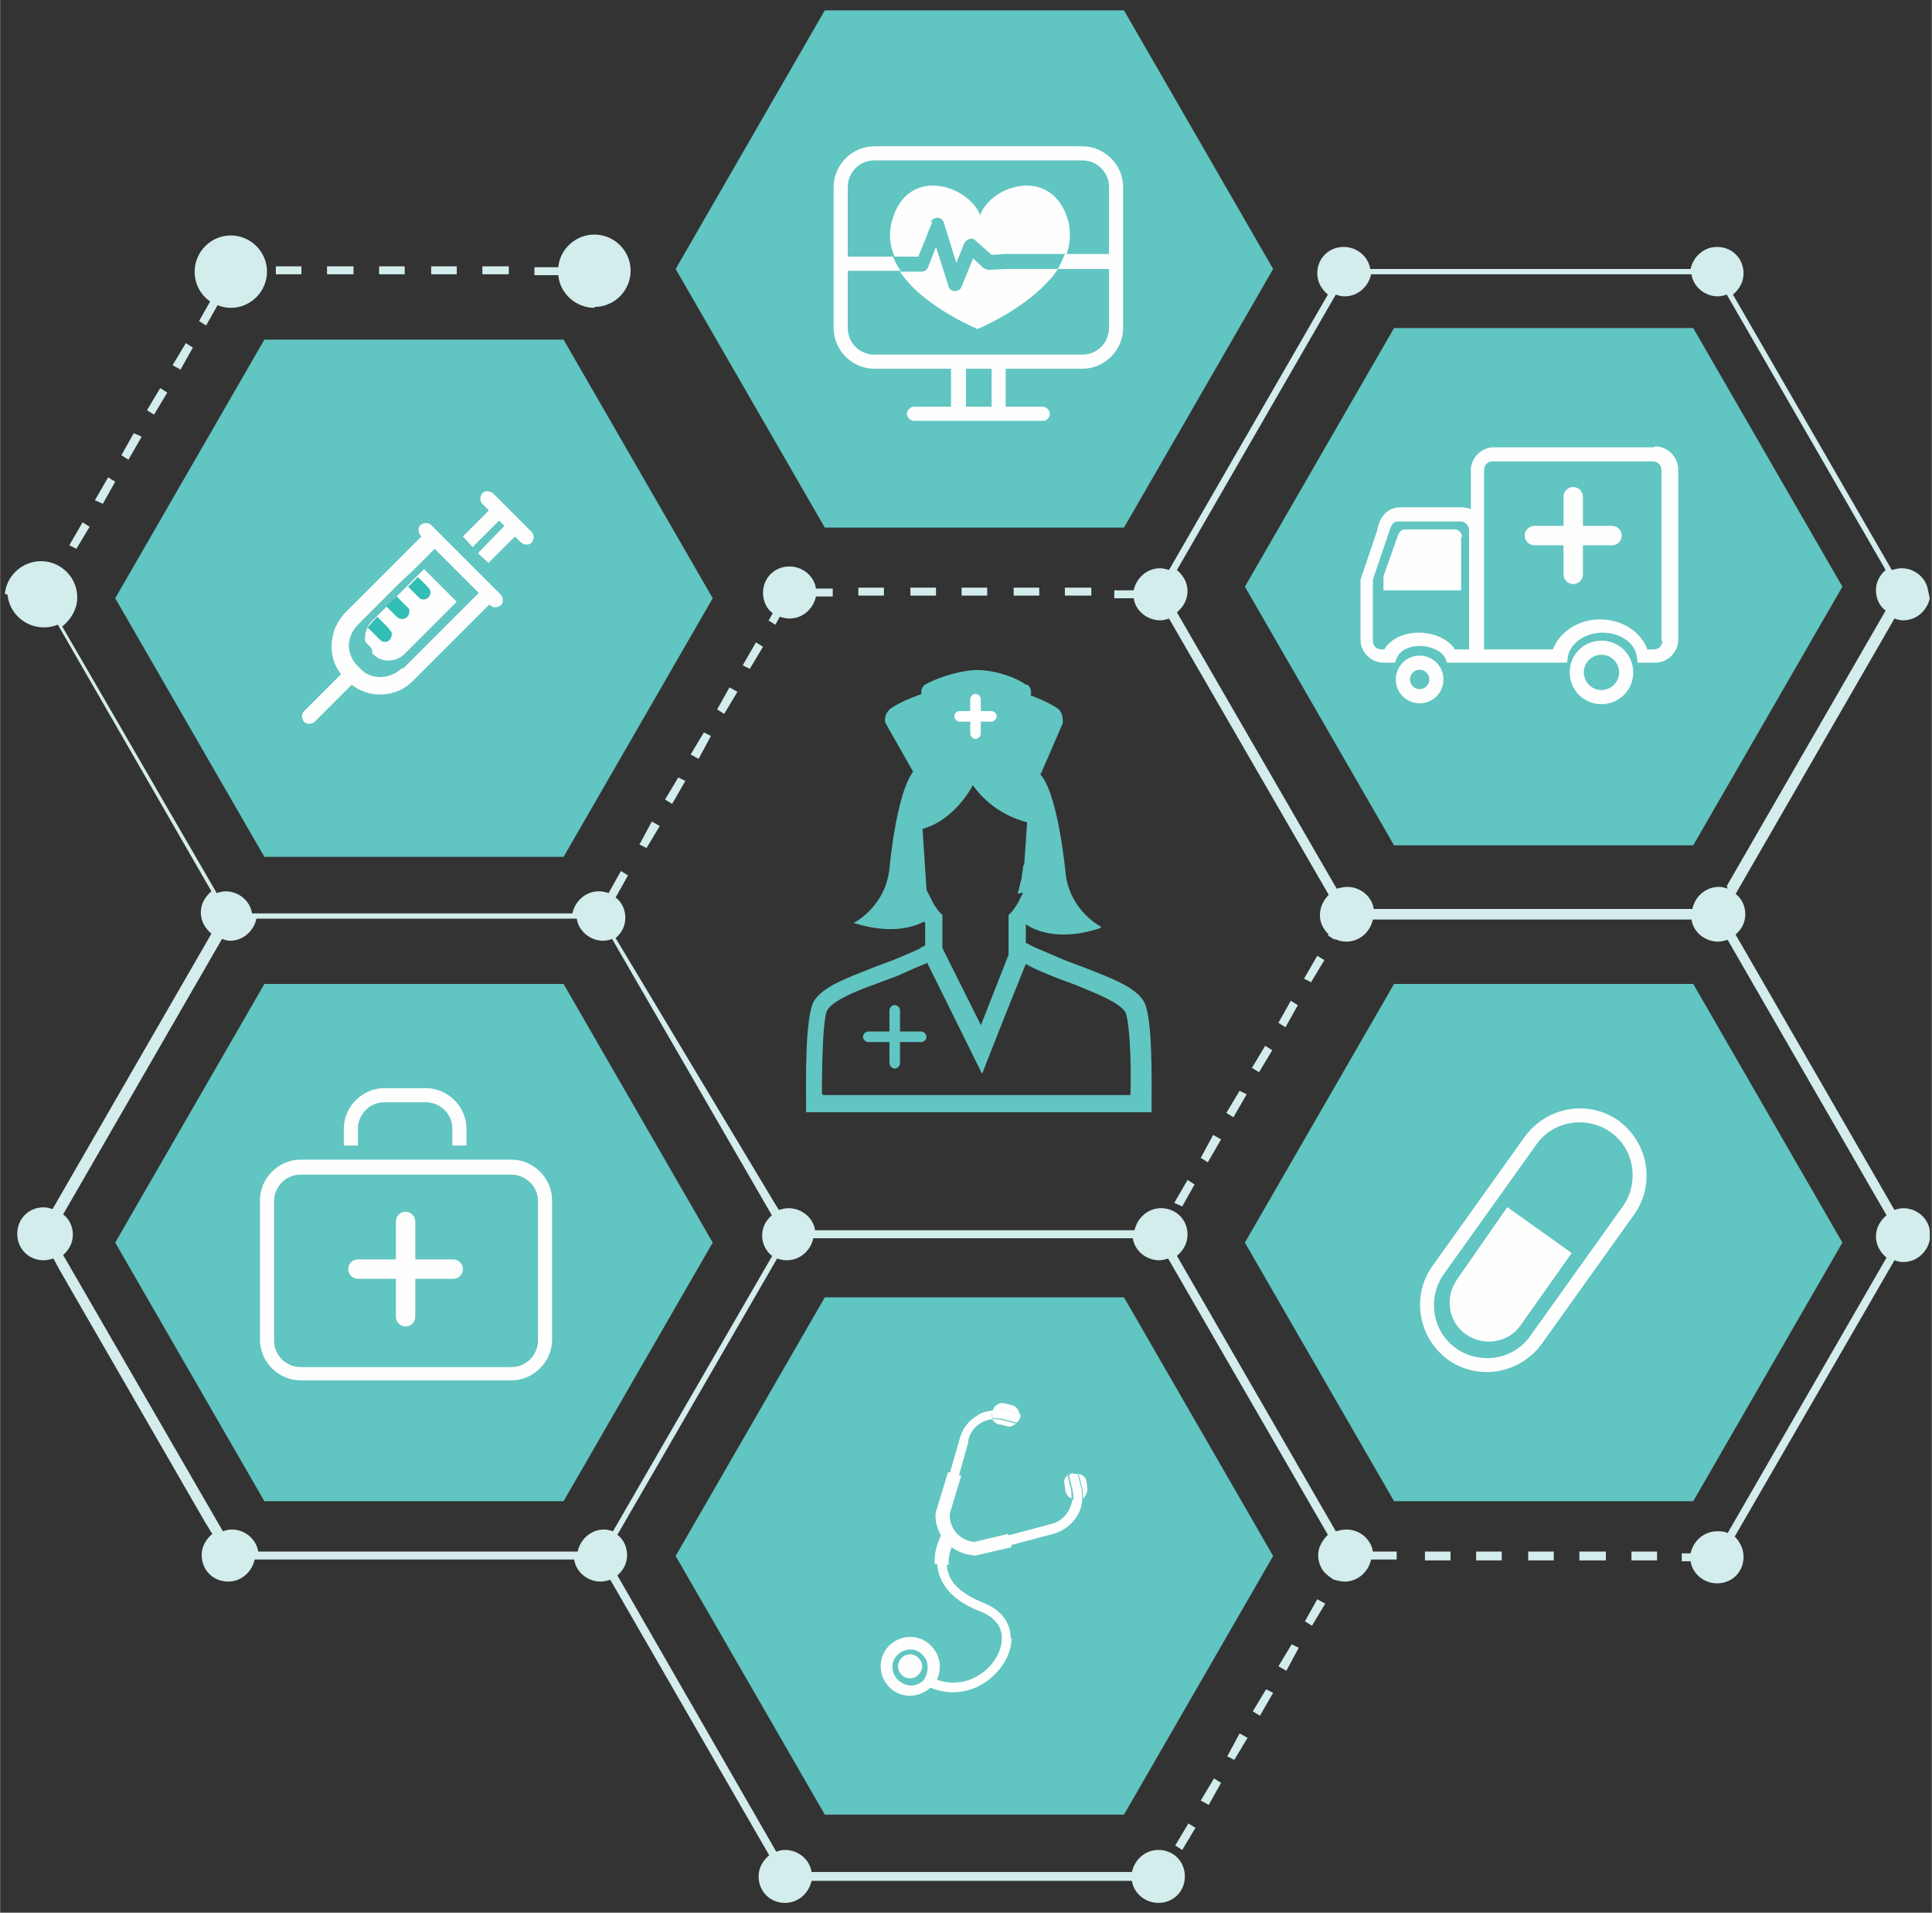 <?xml version="1.0" encoding="UTF-8" standalone="no"?>
<!-- Created with Inkscape (http://www.inkscape.org/) -->

<svg
   xmlns:dc="http://purl.org/dc/elements/1.1/"
   xmlns:cc="http://creativecommons.org/ns#"
   xmlns:rdf="http://www.w3.org/1999/02/22-rdf-syntax-ns#"
   xmlns:svg="http://www.w3.org/2000/svg"
   xmlns="http://www.w3.org/2000/svg"
   version="1.1"
   width="197"
   height="195"
   viewBox="0 0 2188.75 2166.843"
   id="svg2"
   xml:space="preserve"
   style="fill-rule:evenodd"><rect x="0" y="0" width="2188.75" height="2166.843" fill="#333333" stroke="none"/>
 <defs
   id="defs4">
  <style
   type="text/css"
   id="style6" />
 
  
  
  
  
  
  
  
  
  
  
  
  
  
  
  
  
  
  
  
  
  
  
  
  
  
  
  
  
  
  
  
  
  
  
  
  
  
  
  
  
  
  
  
  
  
  
  
  
  
  
  
  
  
  
  
  
  
  
  
  
  
  
  
  
  
  
  
  
  
  
  
  
  
  
  
  
  
  
  
  
  
  
  
  
  
  
  
  
  
  
  
  
  
  
  
  
  
  
  
  
  
  
  
  
  
  
  
  
  
  
  
  
  
  
  
  
  
  
  
  
  
  
  
  
  
  
  
  
  
  
  
  
  
  
  
  
  
  
  
  
  
  
  
  
  
  
  
  
  
  
  
  
  
  
  
  
  
  
  
  
  
  
  
  
  
  
  
  
  
  
  
  
  
  
  
  
  
  
  
  
  
  
  
  
  
  
  
  
  
  
  
  
  
  
  
  
  
  
  
  
  
  
  
  
  
  
  
  
  
  
  
  
  
  
  
  
  
  
  
  
  
  
  
  
  
  
  
  
  
  
  
  
  
  
  
  
  
  
  
  
  
  
  
  
  
  
  
  
  
  
  
  
  
  
  
  
  
  
  
  
  
  
  
  
  
  
  
  
  
  
  
  
  
  
  
  
  
  
  
  
  
  
  
  
  
  
  
  
  
  
  
  
  
  
  
  
  
  
  
  
  
  
  
  
  
  
  
  
  
  
  
  
  
  
  
  
  
  
  
  
  
  
  
  
  
  
  
  
  
  
  
  
  
  
  
  
  
  
  
  
  
  
  
  
  
 </defs>
 
<path
   d="m 765.388,1762.727 169,-293 339,0 168.996,293.001 -168.996,292.999 -339,0 z"
   id="path3810"
   style="fill:#61c5c1;fill-rule:nonzero" /><path
   d="m 1410.385,664.637 169,-293 339,0 168.996,293.001 -168.996,292.999 -339,0 z"
   id="path3808"
   style="fill:#61c5c1;fill-rule:nonzero" /><polygon
   points="2834,1575 2826,1571 2811,1596 2819,1601 "
   transform="translate(-2057.617,-690.269)"
   id="polygon172"
   style="fill:#d3ecec;fill-rule:nonzero" /><polygon
   points="2805,1626 2796,1621 2782,1647 2790,1651 "
   transform="translate(-2057.617,-690.269)"
   id="polygon174"
   style="fill:#d3ecec;fill-rule:nonzero" /><polygon
   points="3462,1926 3447,1951 3455,1956 3470,1930 "
   transform="translate(-2057.617,-690.269)"
   id="polygon176"
   style="fill:#d3ecec;fill-rule:nonzero" /><polygon
   points="3491,1875 3476,1900 3484,1905 3499,1880 "
   transform="translate(-2057.617,-690.269)"
   id="polygon178"
   style="fill:#d3ecec;fill-rule:nonzero" /><polygon
   points="3411,2032 3403,2027 3388,2053 3397,2057 "
   transform="translate(-2057.617,-690.269)"
   id="polygon180"
   style="fill:#d3ecec;fill-rule:nonzero" /><polygon
   points="3550,1773 3535,1799 3543,1803 3558,1778 "
   transform="translate(-2057.617,-690.269)"
   id="polygon182"
   style="fill:#d3ecec;fill-rule:nonzero" /><polygon
   points="3432,1976 3418,2002 3426,2007 3441,1981 "
   transform="translate(-2057.617,-690.269)"
   id="polygon184"
   style="fill:#d3ecec;fill-rule:nonzero" /><polygon
   points="2863,1524 2855,1520 2840,1545 2849,1550 "
   transform="translate(-2057.617,-690.269)"
   id="polygon186"
   style="fill:#d3ecec;fill-rule:nonzero" /><polygon
   points="3520,1824 3506,1849 3514,1854 3528,1829 "
   transform="translate(-2057.617,-690.269)"
   id="polygon188"
   style="fill:#d3ecec;fill-rule:nonzero" /><polygon
   points="3206,1365 3235,1365 3235,1356 3206,1356 "
   transform="translate(-2057.617,-690.269)"
   id="polygon190"
   style="fill:#d3ecec;fill-rule:nonzero" /><polygon
   points="3264,1365 3294,1365 3294,1356 3264,1356 "
   transform="translate(-2057.617,-690.269)"
   id="polygon192"
   style="fill:#d3ecec;fill-rule:nonzero" /><polygon
   points="3089,1365 3118,1365 3118,1356 3089,1356 "
   transform="translate(-2057.617,-690.269)"
   id="polygon194"
   style="fill:#d3ecec;fill-rule:nonzero" /><polygon
   points="3147,1365 3176,1365 3176,1356 3147,1356 "
   transform="translate(-2057.617,-690.269)"
   id="polygon196"
   style="fill:#d3ecec;fill-rule:nonzero" /><polygon
   points="2922,1423 2914,1418 2899,1444 2907,1448 "
   transform="translate(-2057.617,-690.269)"
   id="polygon198"
   style="fill:#d3ecec;fill-rule:nonzero" /><polygon
   points="2893,1474 2884,1469 2870,1494 2878,1499 "
   transform="translate(-2057.617,-690.269)"
   id="polygon200"
   style="fill:#d3ecec;fill-rule:nonzero" /><polygon
   points="3030,1365 3059,1365 3059,1356 3030,1356 "
   transform="translate(-2057.617,-690.269)"
   id="polygon202"
   style="fill:#d3ecec;fill-rule:nonzero" /><path
   d="m 875.383,1421.732 -181,313 c -3,-1 -7,-2 -10,-2 -15,0 -27,11 -30,25 l -362,0 c -2,-14 -15,-25 -30,-25 -4,0 -7,1 -10,2 l -181,-313 c 7,-6 11,-14 11,-23 0,-9 -4,-18 -11,-23 l 180,-312 c 3,1 6,2 9,2 15,0 27,-11 30,-25 l 363,0 c 2,14 15,25 30,25 4,0 7,-1 10,-2 l 181,313 c -7,6 -11,14 -11,23 0,9 4,17 11,23 z m 709,336 -29,0 c -2,-14 -15,-25 -30,-25 -4,0 -8,1 -12,2 l -180,-312 c 7,-6 12,-14 12,-24 0,-17 -13,-30 -30,-30 -15,0 -27,11 -30,25 l -362,0 c -2,-14 -15,-25 -30,-25 -4,0 -8,1 -11,2 l -5,-8 0,0 -15,-25 0,0 -15,-25 0,0 -15,-25 0,0 -15,-25 0,0 -15,-25 0,0 -15,-25 0,0 -15,-25 0,0 -15,-25 0,0 -15,-25 0,0 -15,-25 0,0 -15,-25 0,0 -15,-25 0,0 0,0 c 7,-6 11,-14 11,-23 0,-9 -4,-18 -11,-23 l 14,-25 -8,-5 -14,25 c -3,-1 -7,-2 -11,-2 -15,0 -27,11 -30,25 l -363,0 c -2,-14 -15,-25 -30,-25 -3,0 -7,1 -10,2 L 70.383,709.731 c 10,-8 17,-20 17,-33 0,-23 -19,-41 -41,-41 -21,0 -39,16 -41,37 l 3,1 c 2,21 20,37 41,37 6,0 11,-1 16,-3 L 239.383,1009.731 c -7,6 -12,14 -12,24 0,10 5,18 12,24 l -180,312 c -3,-1 -7,-2 -10,-2 -17,0 -30,13 -30,30 0,17 13,30 30,30 4,0 7,-1 11,-2 l 7,13 0,0 15,26 0,0 15,26 0,0 15,26 0,0 15,26 0,0 15,26 0,0 15,26 0,0 15,26 0,0 15,26 0,0 15,26 0,0 15,26 0,0 15,26 0,0 8,13 c -7,6 -12,14 -12,24 0,17 13,30 30,30 15,0 27,-11 30,-25 l 362,0 c 2,14 15,25 30,25 4,0 7,-1 11,-2 l 180,312 c -7,6 -12,14 -12,24 0,17 13,30 30,30 15,0 27,-11 30,-25 l 363,0 c 2,14 15,25 30,25 17,0 30,-13 30,-30 0,-17 -13,-30 -30,-30 -15,0 -27,11 -30,25 l -363,0 c -2,-14 -15,-25 -30,-25 -4,0 -7,1 -10,2 l -180,-313 c 7,-6 11,-14 11,-23 0,-9 -4,-18 -11,-23 l 181,-313 c 3,1 7,2 11,2 15,0 27,-11 30,-25 l 362,0 c 2,14 15,25 30,25 3,0 7,-1 10,-2 l 181,313 c -6,6 -11,14 -11,23 0,9 4,18 11,23 l 0,0 1,1 c 2,1 4,3 6,4 l 1,0 0,0 c 3,1 7,2 11,2 15,0 27,-11 30,-25 l 29,0 0,-9 z"
   id="path284"
   style="fill:#d3ecec;fill-rule:nonzero" /><polygon
   points="2136,1308 2144,1312 2159,1287 2151,1282 "
   transform="translate(-2057.617,-690.269)"
   id="polygon286"
   style="fill:#d3ecec;fill-rule:nonzero" /><polygon
   points="2218,1185 2209,1181 2195,1206 2203,1211 "
   transform="translate(-2057.617,-690.269)"
   id="polygon288"
   style="fill:#d3ecec;fill-rule:nonzero" /><polygon
   points="2370,1001 2399,1001 2399,992 2370,992 "
   transform="translate(-2057.617,-690.269)"
   id="polygon290"
   style="fill:#d3ecec;fill-rule:nonzero" /><polygon
   points="2188,1236 2180,1231 2165,1257 2174,1261 "
   transform="translate(-2057.617,-690.269)"
   id="polygon292"
   style="fill:#d3ecec;fill-rule:nonzero" /><polygon
   points="2247,1135 2239,1130 2224,1155 2232,1160 "
   transform="translate(-2057.617,-690.269)"
   id="polygon294"
   style="fill:#d3ecec;fill-rule:nonzero" /><polygon
   points="2546,1001 2575,1001 2575,992 2546,992 "
   transform="translate(-2057.617,-690.269)"
   id="polygon296"
   style="fill:#d3ecec;fill-rule:nonzero" /><polygon
   points="2604,1001 2634,1001 2634,992 2604,992 "
   transform="translate(-2057.617,-690.269)"
   id="polygon298"
   style="fill:#d3ecec;fill-rule:nonzero" /><polygon
   points="2487,1001 2516,1001 2516,992 2487,992 "
   transform="translate(-2057.617,-690.269)"
   id="polygon300"
   style="fill:#d3ecec;fill-rule:nonzero" /><polygon
   points="2428,1001 2458,1001 2458,992 2428,992 "
   transform="translate(-2057.617,-690.269)"
   id="polygon302"
   style="fill:#d3ecec;fill-rule:nonzero" /><polygon
   points="2276,1084 2268,1079 2253,1104 2262,1109 "
   transform="translate(-2057.617,-690.269)"
   id="polygon304"
   style="fill:#d3ecec;fill-rule:nonzero" /><polygon
   points="3847,2458 3877,2458 3877,2448 3847,2448 "
   transform="translate(-2057.617,-690.269)"
   id="polygon310"
   style="fill:#d3ecec;fill-rule:nonzero" /><polygon
   points="3730,2458 3759,2458 3759,2448 3730,2448 "
   transform="translate(-2057.617,-690.269)"
   id="polygon316"
   style="fill:#d3ecec;fill-rule:nonzero" /><polygon
   points="3789,2458 3818,2458 3818,2448 3789,2448 "
   transform="translate(-2057.617,-690.269)"
   id="polygon320"
   style="fill:#d3ecec;fill-rule:nonzero" /><polygon
   points="3672,2458 3701,2458 3701,2448 3672,2448 "
   transform="translate(-2057.617,-690.269)"
   id="polygon330"
   style="fill:#d3ecec;fill-rule:nonzero" /><polygon
   points="3906,2458 3935,2458 3935,2448 3906,2448 "
   transform="translate(-2057.617,-690.269)"
   id="polygon332"
   style="fill:#d3ecec;fill-rule:nonzero" /><polygon
   points="3471,2659 3462,2654 3448,2680 3456,2684 "
   transform="translate(-2057.617,-690.269)"
   id="polygon338"
   style="fill:#d3ecec;fill-rule:nonzero" /><polygon
   points="3500,2608 3492,2604 3477,2629 3485,2634 "
   transform="translate(-2057.617,-690.269)"
   id="polygon340"
   style="fill:#d3ecec;fill-rule:nonzero" /><polygon
   points="3536,2527 3544,2532 3559,2507 3550,2502 "
   transform="translate(-2057.617,-690.269)"
   id="polygon342"
   style="fill:#d3ecec;fill-rule:nonzero" /><polygon
   points="3529,2557 3521,2553 3506,2578 3515,2583 "
   transform="translate(-2057.617,-690.269)"
   id="polygon346"
   style="fill:#d3ecec;fill-rule:nonzero" /><polygon
   points="3397,2786 3412,2761 3404,2756 3389,2781 "
   transform="translate(-2057.617,-690.269)"
   id="polygon348"
   style="fill:#d3ecec;fill-rule:nonzero" /><polygon
   points="3441,2710 3433,2705 3418,2730 3427,2735 "
   transform="translate(-2057.617,-690.269)"
   id="polygon350"
   style="fill:#d3ecec;fill-rule:nonzero" /><path
   d="m 238.383,340.731 -13,23 8,5 13,-23 c 5,2 10,3 15,3 23,0 41,-19 41,-41 0,-23 -19,-41 -41,-41 -23,0 -41,19 -41,41 0,14 7,27 18,34 z"
   id="path436"
   style="fill:#d3ecec;fill-rule:nonzero" /><path
   d="m 673.383,347.731 c 23,0 41,-19 41,-41 0,-23 -19,-41 -41,-41 -21,0 -39,16 -41,37 l -27,0 0,9 27,0 c 2,21 20,37 41,37 z"
   id="path438"
   style="fill:#d3ecec;fill-rule:nonzero" /><path
   d="m 870.383,702.731 8,5 5,-9 c 3,1 7,2 11,2 15,0 27,-11 30,-25 l 19,0 0,-9 -19,0 c -2,-14 -15,-25 -30,-25 -17,0 -30,13 -30,30 0,9 4,18 11,23 l -5,9 z"
   id="path446"
   style="fill:#d3ecec;fill-rule:nonzero" /><path
   d="m 2186.383,1393.732 c -2,-14 -15,-25 -30,-25 -3,0 -7,1 -10,2 l -180,-312 c 7,-6 11,-14 11,-23 0,-9 -4,-18 -11,-23 l 180,-312 c 3,1 6,2 10,2 15,0 27,-11 30,-25 l -2,-9 c -2,-14 -15,-25 -30,-25 -4,0 -7,1 -11,2 l -180,-312 c 7,-6 12,-14 12,-24 0,-17 -13,-30 -30,-30 -15,0 -27,11 -30,25 l -363,0 c -2,-14 -15,-25 -30,-25 -17,0 -30,13 -30,30 0,10 5,18 12,24 l -180,312 c -3,-1 -7,-2 -10,-2 -15,0 -27,11 -30,25 l -22,0 0,9 22,0 c 2,14 15,25 30,25 4,0 7,-1 10,-2 l 181,313 c -6,6 -10,14 -10,23 0,9 4,16 10,22 l -1,1 8,5 0,-1 c 4,2 8,3 13,3 15,0 27,-11 30,-25 l 361,0 c 2,14 15,25 30,25 4,0 7,-1 11,-2 l 180,312 c -7,6 -12,14 -12,24 0,10 5,18 12,24 l -180,312 c -4,-2 -8,-2 -12,-2 -15,0 -27,11 -30,25 l -10,0 0,9 10,0 c 2,14 15,25 30,25 17,0 30,-13 30,-30 0,-9 -4,-17 -10,-23 l 181,-313 c 3,1 6,2 10,2 15,0 27,-11 30,-25 z m -229,-387 c -3,-1 -6,-2 -10,-2 -15,0 -27,11 -30,25 l -361,0 c -2,-14 -15,-25 -30,-25 -4,0 -8,1 -12,2 l -181,-313 c 7,-6 12,-14 12,-24 0,-10 -5,-18 -12,-24 l 180,-312 c 3,1 6,2 10,2 15,0 27,-11 30,-25 l 363,0 c 2,14 15,25 30,25 3,0 7,-1 10,-2 l 180,312 c -7,6 -11,14 -11,23 0,9 4,18 11,23 l -180,312 z"
   id="path456"
   style="fill:#d3ecec;fill-rule:nonzero" /><path
   d="m 1154.992,1601.741 c -1,-5 -4,-9 -9,-10 l -8,-2 c -5,-1 -9,1 -12,5 l -1,2 c 5,0 10,0 15,1 l 16,4 z"
   id="path510"
   style="fill:#fefefe;fill-rule:nonzero" /><path
   d="m 1132.992,1613.741 8,2 c 3,1 5,0 7,-1 l 3,-2 -15,-4 c -4,-1 -8,-1 -12,-1 2,3 4,5 8,6 z"
   id="path512"
   style="fill:#fefefe;fill-rule:nonzero" /><path
   d="m 1123.992,1604.741 1,2 c 4,0 8,0 12,1 l 15,4 c 2,-2 3,-4 4,-6 l 0,0 c 0,-1 0,-3 0,-4 l -16,-4 c -5,-1 -10,-2 -15,-1 l -1,3 c 0,2 0,4 0,5 z"
   id="path514"
   style="fill:#fefefe;fill-rule:nonzero" /><path
   d="m 1096.992,1631.741 c 3,-14 15,-23 28,-24 l -1,-2 c 0,-2 -1,-4 0,-5 l 1,-3 c -6,1 -13,2 -18,6 -10,6 -17,15 -20,27 l -21,73 11,1 20,-71 z"
   id="path516"
   style="fill:#fefefe;fill-rule:nonzero" /><path
   d="m 1225.992,1697.741 1,0 c 3,-3 5,-7 5,-11 l -1,-8 c -1,-5 -4,-8 -9,-9 l 4,16 c 1,4 1,9 1,13 z"
   id="path518"
   style="fill:#fefefe;fill-rule:nonzero" /><path
   d="m 1209.992,1670.741 c -1,1 -2,2 -3,3 -1,2 -2,5 -1,7 l 1,8 c 1,4 3,7 7,9 0,-4 0,-8 -1,-12 l -4,-16 z"
   id="path520"
   style="fill:#fefefe;fill-rule:nonzero" /><path
   d="m 1215.992,1668.741 c -2,0 -4,1 -5,3 l 4,16 c 1,4 1,8 1,12 l 1,1 c 2,1 4,1 5,0 2,0 3,-1 4,-2 0,-4 0,-9 -1,-13 l -4,-16 c -2,0 -3,0 -5,0 l 0,0 z"
   id="path522"
   style="fill:#fefefe;fill-rule:nonzero" /><path
   d="m 1220.992,1699.741 c -2,0 -4,0 -5,0 l -1,-1 c -2,13 -11,25 -25,28 l -79,21 3,11 79,-21 c 11,-3 21,-10 27,-20 4,-6 6,-13 6,-20 -1,1 -3,2 -4,2 z"
   id="path524"
   style="fill:#fefefe;fill-rule:nonzero" /><path
   d="m 1144.992,1855.741 c 0,-18 -11,-32 -31,-40 -22,-9 -36,-20 -40,-35 -6,-20 6,-39 6,-39 l -9,-6 c -1,1 -15,23 -7,48 6,18 21,32 47,42 15,6 24,16 24,30 0,19 -15,39 -36,47 -8,3 -22,6 -38,0 -2,3 -4,6 -7,9 16,7 33,7 49,1 25,-10 43,-34 43,-57 z"
   id="path526"
   style="fill:#fefefe;fill-rule:nonzero" /><path
   d="m 1015.992,1901.741 c -7,-8 -7,-21 2,-28 8,-7 21,-7 28,2 6,6 6,15 3,23 -1,2 -2,4 -4,6 l -3,2 c -8,5 -18,3 -25,-4 z m 38,11 c 3,-3 5,-6 7,-9 6,-12 5,-27 -5,-38 -12,-14 -33,-15 -47,-3 -14,12 -15,33 -3,47 12,14 33,15 47,3 l 1,-1 z"
   id="path528"
   style="fill:#fefefe;fill-rule:nonzero" /><path
   d="m 1039.992,1897.741 c 1,-1 2,-2 3,-4 3,-5 2,-11 -2,-15 -5,-6 -14,-6 -19,-1 -6,5 -6,14 -1,19 5,6 14,6 19,1 l 0,0 z"
   id="path530"
   style="fill:#fefefe;fill-rule:nonzero" /><path
   d="m 1102.992,1762.741 43,-10 -4,-15 -38,9 c -16,-1 -29,-15 -28,-32 l 13,-43 -15,-4 -14,46 c -1,10 2,18 6,26 -3,6 -8,18 -7,32 l 16,1 c -1,-7 1,-14 3,-20 7,5 16,9 25,9 z"
   id="path538"
   style="fill:#fefefe;fill-rule:nonzero" /><path
   d="m 130.392,1407.698 169,-293 339,0 168.996,293.001 -168.996,292.999 -339,0 z"
   id="path3814"
   style="fill:#61c5c1;fill-rule:nonzero" /><path
   d="m 609.383,1518.732 c 0,16 -13,30 -30,30 l -239,0 c -16,0 -30,-13 -30,-30 l 0,-158 c 0,-16 13,-30 30,-30 l 239,0 c 16,0 30,13 30,30 l 0,158 z m -30,-205 -239,0 c -25,0 -46,21 -46,46 l 0,158 c 0,25 21,46 46,46 l 239,0 c 25,0 46,-21 46,-46 l 0,-158 c 0,-25 -21,-46 -46,-46 z"
   id="path540"
   style="fill:#fefefe;fill-rule:nonzero" /><path
   d="m 405.383,1278.732 c 0,-16 13,-30 30,-30 l 47,0 c 16,0 30,13 30,30 l 0,19 16,0 0,-19 c 0,-25 -21,-46 -46,-46 l -47,0 c -25,0 -46,21 -46,46 l 0,19 16,0 0,-19 z"
   id="path542"
   style="fill:#fefefe;fill-rule:nonzero" /><path
   d="m 513.383,1426.732 -43,0 0,-43 c 0,-6 -5,-11 -11,-11 -6,0 -11,5 -11,11 l 0,43 -43,0 c -6,0 -11,5 -11,11 0,6 5,11 11,11 l 43,0 0,43 c 0,6 5,11 11,11 6,0 11,-5 11,-11 l 0,-43 43,0 c 6,0 11,-5 11,-11 0,-6 -5,-11 -11,-11 z"
   id="path544"
   style="fill:#fefefe;fill-rule:nonzero" /><path
   d="m 130.392,677.727 169,-293 339,0 168.996,293.001 -168.996,292.999 -339,0 z"
   id="path3816"
   style="fill:#61c5c1;fill-rule:nonzero" /><path
   d="m 478.325,646.731 -7,7 -8,8 -8,8 -8,8 -8,8 -8,8 -8,8 -2,2 c -2,2 -4,4 -5,7 -2,4 -3,9 -3,14 l 1,3 4,4 1,1 c 2,2 3,5 2,7 l 2,2 c 9,9 25,9 35,-1 l 59,-59 -37,-37 z"
   id="path546"
   style="fill:#fefefe;fill-rule:nonzero" /><path
   d="m 558.325,558.731 44,44 c 3,3 3,8 0,12 -3,3 -8,3 -12,0 l -44,-44 c -3,-3 -3,-8 0,-12 3,-3 8,-3 12,0 z"
   id="path548"
   style="fill:#fefefe;fill-rule:nonzero" /><polygon
   points="2671,1297 2659,1285 2628,1317 2640,1328 "
   transform="translate(-2086.675,-690.269)"
   id="polygon550"
   style="fill:#fefefe;fill-rule:nonzero" /><polygon
   points="2622,1310 2653,1279 2642,1267 2611,1298 "
   transform="translate(-2086.675,-690.269)"
   id="polygon552"
   style="fill:#fefefe;fill-rule:nonzero" /><path
   d="m 455.325,756.731 c -13,13 -35,14 -47,1 l -4,-4 c -5,-5 -8,-12 -9,-19 -1,-7 1,-13 4,-19 2,-3 4,-6 7,-9 l 3,-3 12,-12 11,-11 12,-12 11,-11 12,-11 11,-11 9,-9 2,-2 3,-3 50,50 -5,5 -81,81 z m 112,-83 -79,-79 c -3,-3 -8,-3 -12,0 -3,3 -3,8 0,12 l 1,1 -5,5 -1,1 -8,8 -11,11 -12,12 -11,11 -12,12 -11,11 -12,12 -3,3 c -3,3 -5,6 -7,9 -3,5 -6,10 -7,16 -4,16 -1,33 9,45 l -42,42 c -3,3 -3,8 0,12 3,3 8,3 12,0 l 42,-42 c 20,16 51,15 70,-5 l 81,-81 5,-5 1,1 c 3,3 8,3 12,0 3,-3 3,-8 0,-12 z"
   id="path554"
   style="fill:#fefefe;fill-rule:nonzero" /><path
   d="m 484.325,665.731 0,-1 -11,-11 0,0 -11,11 1,1 11,11 1,1 c 3,2 7,2 10,-1 3,-3 3,-8 0,-11 z"
   id="path556"
   style="fill:#32bdb5;fill-rule:nonzero" /><path
   d="m 461.325,687.731 -10,-10 -1,-1 -1,-1 -12,11 1,1 1,1 10,10 3,2 c 3,1 6,1 9,-2 2,-2 3,-6 2,-9 l -2,-2 z"
   id="path558"
   style="fill:#32bdb5;fill-rule:nonzero" /><path
   d="m 440.325,711.731 -11,-11 -2,-2 -11,12 1,1 13,13 1,1 c 3,2 8,2 10,-1 2,-2 3,-6 2,-9 l -2,-2 z"
   id="path560"
   style="fill:#32bdb5;fill-rule:nonzero" /><g
   transform="matrix(1.5,0,0,1.5,-3640.867,-1540.175)"
   id="g3818"
   style="fill:#61c5c1;fill-opacity:1;stroke:none"><path
     d="m 3123,1805.812 -16,0 0,-16 c 0,-2 -2,-4 -4,-4 -2,0 -4,2 -4,4 l 0,16 -16,0 c -2,0 -4,2 -4,4 0,2 2,4 4,4 l 16,0 0,16 c 0,2 2,4 4,4 2,0 4,-2 4,-4 l 0,-16 16,0 c 2,0 4,-2 4,-4 0,-2 -2,-4 -4,-4 z"
     id="path570"
     style="fill:#61c5c1;fill-opacity:1;fill-rule:nonzero;stroke:none" /><path
     d="m 3049,1853.812 232,0 c 1,-28 -1,-58 -4,-63 -5,-7 -20,-13 -37,-20 -5,-2 -11,-4 -16,-6 -10,-4 -17,-7 -22,-10 l -33,82 -41,-83 c -5,2 -12,5 -23,10 -5,2 -11,4 -16,6 -17,6 -33,13 -37,20 -3,5 -4,36 -4,63 z m 245,13 -258,0 0,-6 c 0,-15 -1,-66 6,-78 7,-11 24,-17 44,-25 5,-2 11,-4 16,-6 17,-7 25,-11 28,-12 l 6,-3 34,68 27,-68 7,3 c 3,2 11,5 27,12 5,2 11,4 16,6 20,8 37,14 44,25 7,11 6,62 6,78 l 0,6 z"
     id="path572"
     style="fill:#61c5c1;fill-opacity:1;fill-rule:nonzero;stroke:none" /><path
     d="m 3200,1700.812 c -1,2 -2,4 -3,6 -3,6 -6,9 -6,9 l -2,2 0,26 0,4 0,0 -22,56 -28,-57 0,-26 0,-3 -2,-2 c 0,0 -3,-3 -6,-9 -1,-2 -2,-4 -3,-6 l -1,-2 -3,-46 c 25,-7 38,-33 38,-33 12,17 29,25 41,28 l -2,29 c 0,1 0,3 -1,4 0,3 -1,6 -1,8 0,2 -1,4 -1,4 0,2 -1,3 -1,5 0,1 -1,2 -1,4 z m 59,26 c 0,0 -24,-12 -27,-41 0,0 -6,-65 -21,-76 -10,-12 -25,-21 -46,-21 l -1,0 -1,0 c -3,0 -7,0 -10,1 -13,2 -24,8 -32,16 -16,9 -22,77 -22,77 -3,29 -27,41 -27,41 28,9 46,3 53,-1 l 1,1 0,17 -4,2 47,95 37,-95 -4,-2 0,-16 c 4,3 23,14 56,3 z"
     id="path574"
     style="fill:#61c5c1;fill-opacity:1;fill-rule:nonzero;stroke:none" /><path
     d="m 3226,1561.812 c -12,-8 -36,-17 -62,-18 l 0,0 -1,0 -1,0 0,0 c -26,1 -50,10 -62,18 -4,3 -5,8 -4,11 l 21,37 c 1,3 4,2 5,1 8,-8 18,-20 44,-20 25,0 35,12 43,20 1,1 4,2 5,-1 l 16,-37 c 0,-3 0,-8 -4,-11 z"
     id="path576"
     style="fill:#61c5c1;fill-opacity:1;fill-rule:nonzero;stroke:none" /><path
     d="m 3202,1543.812 c -7,-5 -22,-11 -38,-11 l 0,0 0,0 0,0 0,0 c -16,1 -31,7 -38,11 -3,2 -3,5 -3,7 l 13,23 c 1,2 2,1 3,1 5,-5 11,-12 27,-13 16,0 22,8 27,13 1,0 2,1 3,-1 l 10,-23 c 0,-2 0,-5 -3,-7 z"
     id="path578"
     style="fill:#61c5c1;fill-opacity:1;fill-rule:nonzero;stroke:none" /><path
     d="m 3176,1563.812 -8,0 0,-9 c 0,-2 -2,-4 -4,-4 -2,0 -4,2 -4,4 l 0,9 -8,0 c -2,0 -4,2 -4,4 0,2 2,4 4,4 l 8,0 0,9 c 0,2 2,4 4,4 2,0 4,-2 4,-4 l 0,-9 8,0 c 2,0 4,-2 4,-4 0,-2 -2,-4 -4,-4 z"
     id="path580"
     style="fill:#ffffff;fill-opacity:1;fill-rule:nonzero;stroke:none" /></g><path
   d="m 765.388,304.719 169,-293 339,0 168.996,293.001 -168.996,292.999 -339,0 z"
   id="path3812"
   style="fill:#61c5c1;fill-rule:nonzero" /><path
   d="m 1120.383,305.731 c -2,0 -4,-1 -6,-2 l -12,-11 -13,32 c -1,3 -4,5 -8,5 l 0,0 c -3,0 -6,-2 -7,-6 l -14,-44 -9,23 c -1,3 -4,5 -8,5 l -24,0 c 5,7 10,13 16,19 24,23 56,39 72,46 l 0,0 0,0 0,0 0,0 c 19,-8 57,-28 81,-55 4,-4 7,-8 10,-13 l -60,0 -18,1 z"
   id="path594"
   style="fill:#fefefe;fill-rule:nonzero" /><path
   d="m 1054.383,251.731 c 1,-3 4,-5 8,-5 3,0 6,2 7,6 l 14,45 9,-22 c 1,-2 3,-4 6,-5 3,-1 5,0 7,2 l 18,16 15,-1 1,0 69,0 c 4,-11 5,-24 2,-37 -18,-64 -88,-41 -100,-7 -13,-34 -83,-57 -100,7 -4,14 -2,28 3,40 l 27,0 16,-40 z"
   id="path596"
   style="fill:#fefefe;fill-rule:nonzero" /><path
   d="m 1010.383,290.731 -53,0 c -4,0 -8,4 -8,8 0,4 4,8 8,8 l 63,0 c -3,-4 -5,-8 -7,-12 -1,-1 -1,-3 -2,-4 z"
   id="path598"
   style="fill:#fefefe;fill-rule:nonzero" /><path
   d="m 1260.383,287.731 -54,0 c -2,5 -4,10 -7,15 l -1,2 62,0 c 5,0 8,-4 8,-8 0,-5 -4,-8 -8,-8 z"
   id="path600"
   style="fill:#fefefe;fill-rule:nonzero" /><path
   d="m 1256.383,371.731 c 0,16 -13,30 -30,30 l -236,0 c -16,0 -30,-13 -30,-30 l 0,-160 c 0,-16 13,-30 30,-30 l 236,0 c 16,0 30,13 30,30 l 0,160 z m -133,89 -29,0 0,-43 29,0 0,43 z m 103,-295 -236,0 c -25,0 -46,21 -46,46 l 0,160 c 0,25 21,46 46,46 l 87,0 0,43 -42,0 c -4,0 -8,4 -8,8 0,4 4,8 8,8 l 146,0 c 5,0 8,-4 8,-8 0,-4 -4,-8 -8,-8 l -42,0 0,-43 87,0 c 25,0 46,-21 46,-46 l 0,-160 c 0,-25 -21,-46 -46,-46 z"
   id="path602"
   style="fill:#fefefe;fill-rule:nonzero" /><path
   d="m 1826.383,595.731 -33,0 0,-33 c 0,-6 -5,-11 -11,-11 -6,0 -11,5 -11,11 l 0,33 -33,0 c -6,0 -11,5 -11,11 0,6 5,11 11,11 l 33,0 0,33 c 0,6 5,11 11,11 6,0 11,-5 11,-11 l 0,-33 33,0 c 6,0 11,-5 11,-11 0,-6 -5,-11 -11,-11 z"
   id="path622"
   style="fill:#fefefe;fill-rule:nonzero" /><path
   d="m 1608.383,758.731 c -6,0 -11,5 -11,11 0,6 5,11 11,11 6,0 11,-5 11,-11 0,-6 -5,-11 -11,-11 z m 0,38 c -15,0 -27,-12 -27,-27 0,-15 12,-27 27,-27 15,0 27,12 27,27 0,15 -12,27 -27,27 z"
   id="path624"
   style="fill:#fefefe;fill-rule:nonzero" /><path
   d="m 1814.383,741.731 c -11,0 -20,9 -20,20 0,11 9,20 20,20 11,0 20,-9 20,-20 0,-11 -9,-20 -20,-20 z m 0,56 c -20,0 -36,-16 -36,-36 0,-20 16,-36 36,-36 20,0 36,16 36,36 0,20 -16,36 -36,36 z"
   id="path626"
   style="fill:#fefefe;fill-rule:nonzero" /><path
   d="m 1656.383,607.731 c 0,-4 -4,-8 -8,-8 l -57,0 c -4,0 -7,4 -8,8 l -16,45 0,16 88,0 0,-60 z"
   id="path628"
   style="fill:#fefefe;fill-rule:nonzero" /><path
   d="m 1883.383,725.731 c 0,6 -4,10 -10,10 l -7,0 c -7,-19 -27,-34 -54,-34 -25,0 -46,15 -53,34 l -78,0 0,-62 0,0 0,-141 c 0,-6 4,-10 10,-10 l 181,0 c 6,0 10,4 10,10 l 0,193 z m -218,10 -17,0 c -8,-13 -26,-19 -41,-19 -17,0 -32,7 -39,19 l -3,0 c -6,0 -10,-4 -10,-10 l 0,-69 19,-56 c 2,-6 4,-10 10,-10 l 70,0 c 6,0 10,5 10,10 l 0,135 z m 208,-229 -181,0 c -14,0 -26,12 -26,26 l 0,44 c -3,-1 -7,-2 -10,-2 l -70,0 c -15,0 -24,12 -26,26 l -19,56 0,68 c 0,14 12,26 26,26 l 13,0 2,-5 c 4,-10 16,-14 26,-14 11,0 25,5 29,14 l 2,5 136,0 1,-7 c 2,-14 19,-27 39,-27 21,0 37,12 39,27 l 1,7 20,0 c 14,0 26,-12 26,-26 l 0,-193 c 0,-14 -12,-26 -26,-26 z"
   id="path630"
   style="fill:#fefefe;fill-rule:nonzero" /><path
   d="m 1410.385,1407.698 169,-293 339,0 168.996,293.001 -168.996,292.999 -339,0 z"
   id="path3806"
   style="fill:#61c5c1;fill-rule:nonzero" /><path
   d="m 1733.68,1513.518 c -19,27 -57,33 -84,14 -27,-19 -33,-57 -14,-84 l 105,-147 c 19,-27 57,-33 84,-14 27,19 33,57 14,84 l -105,147 z m 100,-244 c -34,-24 -81,-16 -106,18 l -105,147 c -24,34 -16,81 18,106 34,24 81,16 106,-18 l 105,-147 c 24,-34 16,-81 -18,-106 z"
   id="path506"
   style="fill:#fefefe;fill-rule:nonzero" /><path
   d="m 1650.68,1449.518 c -14,20 -10,48 10,62 20,14 48,10 62,-10 l 58,-82 -73,-52 z"
   id="path508"
   style="fill:#fefefe;fill-rule:nonzero" /></svg>